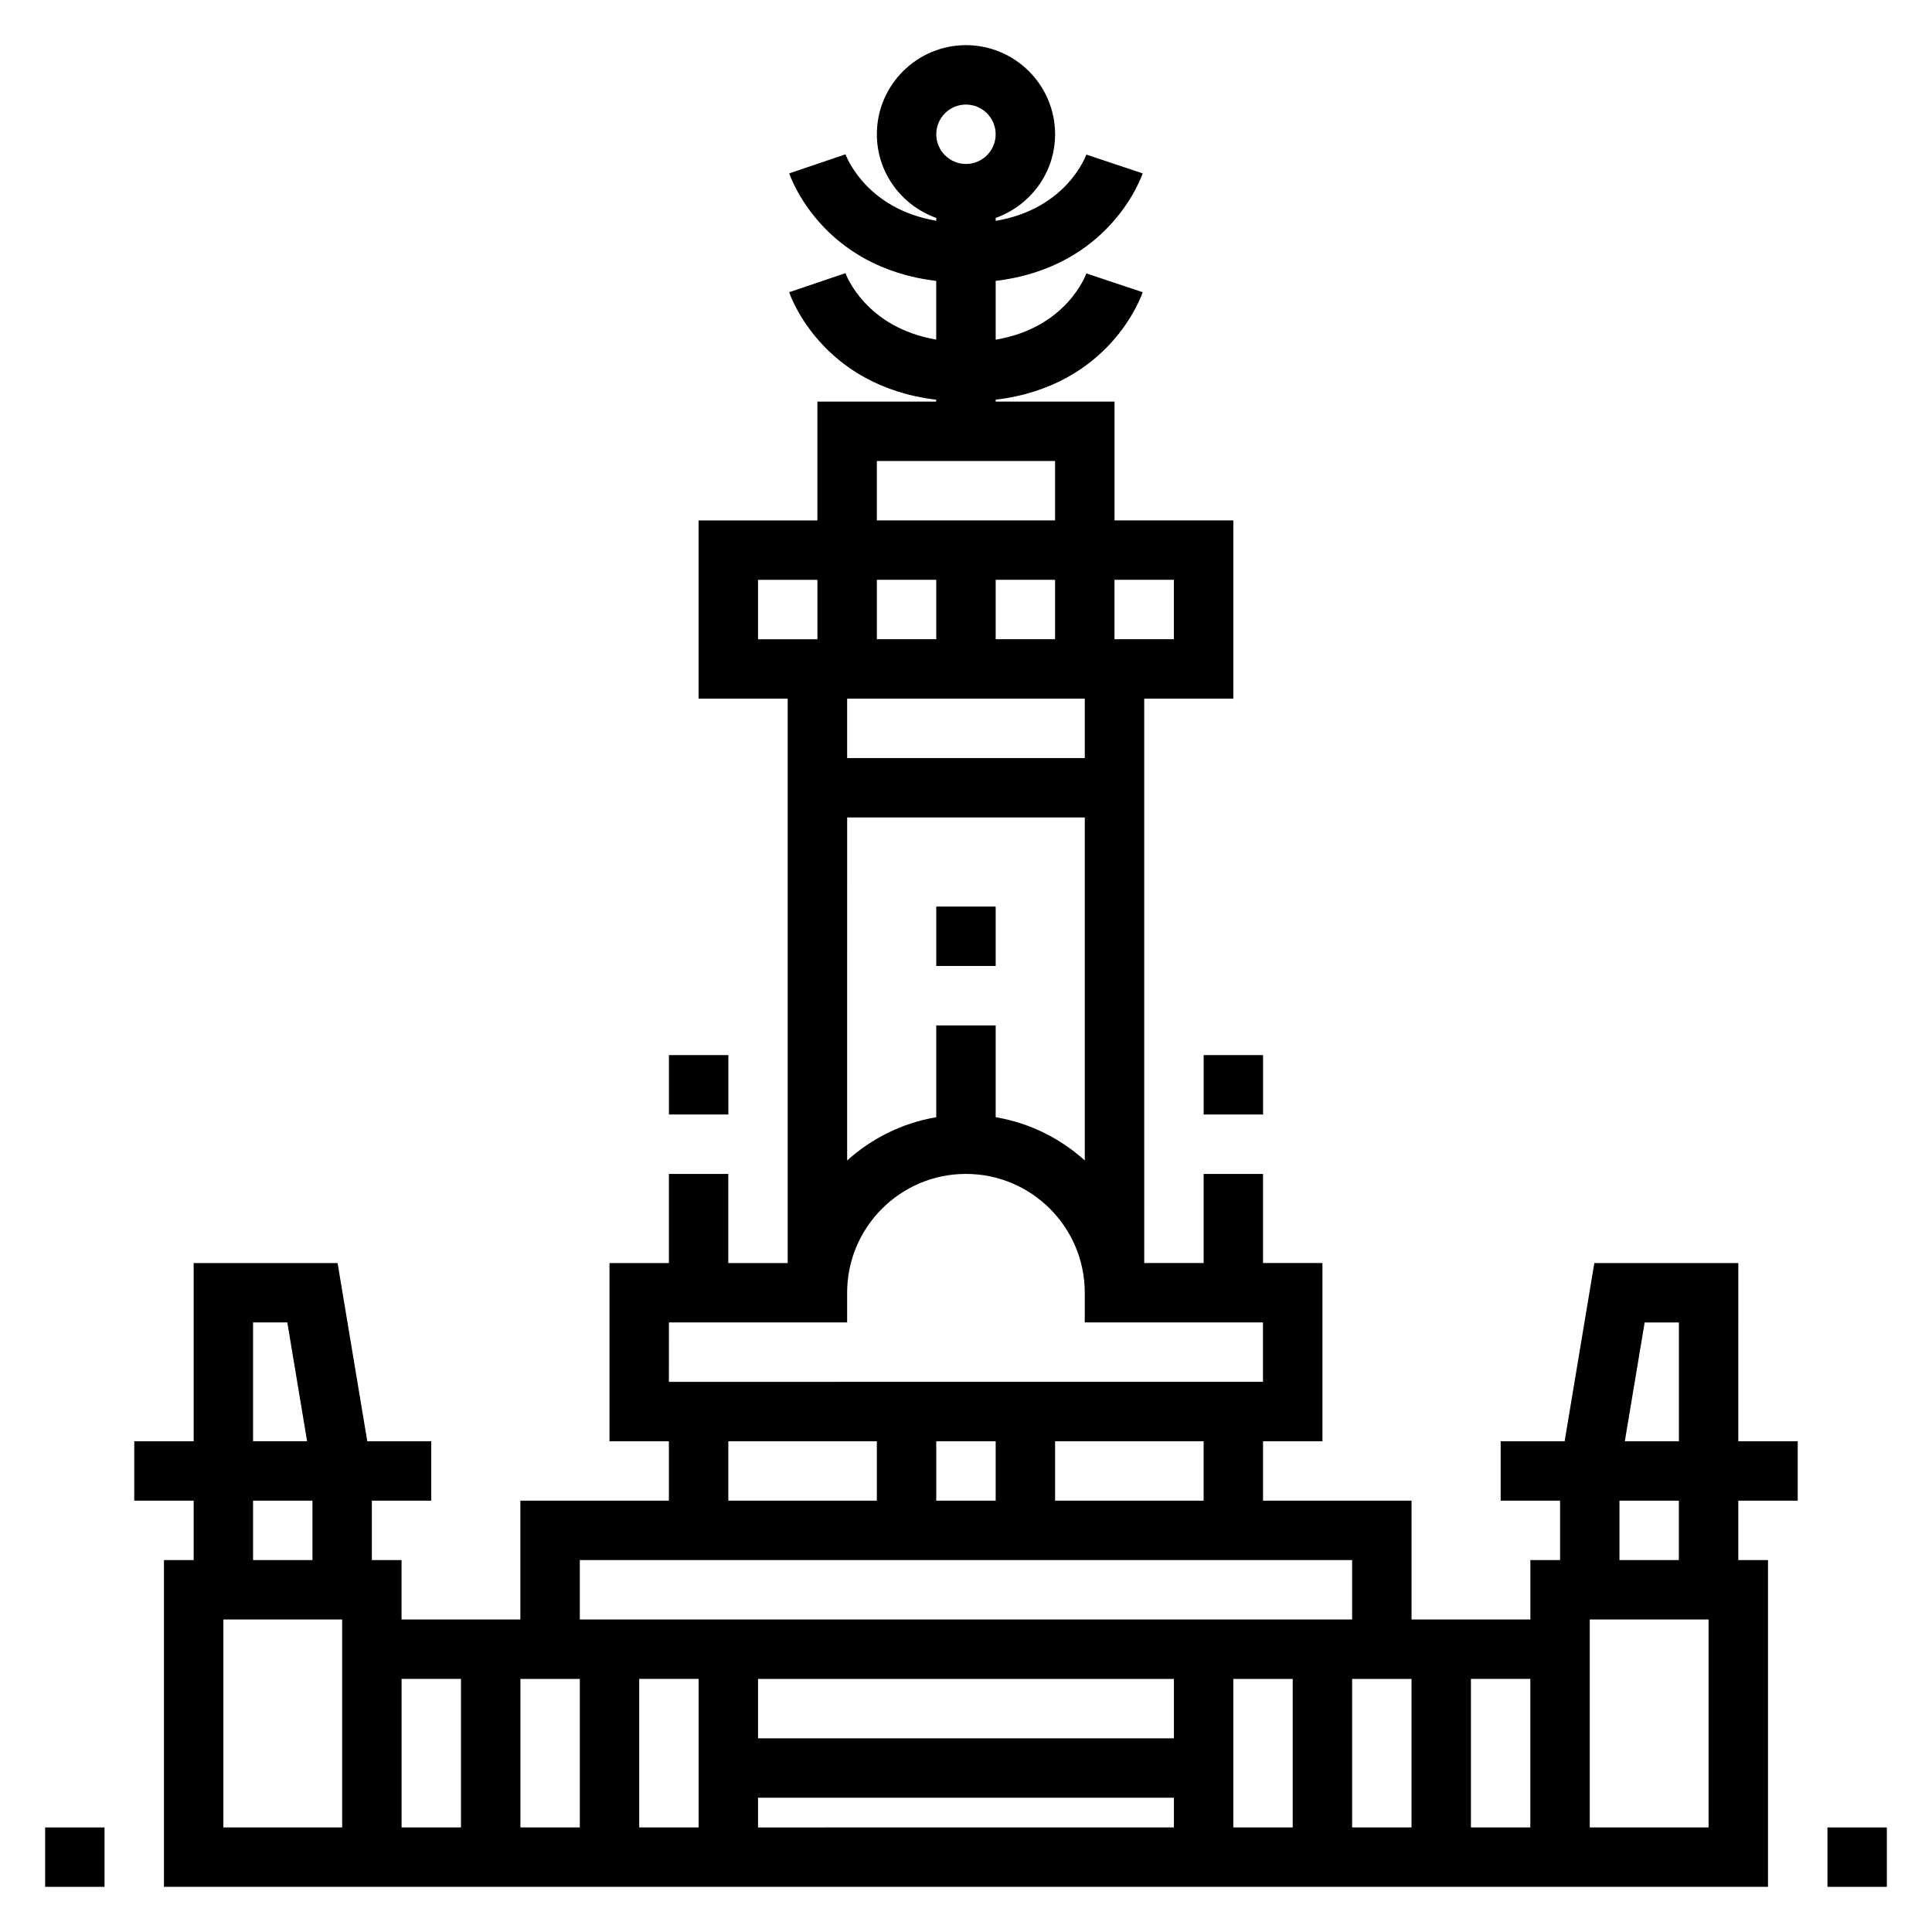 <?xml version="1.0" encoding="UTF-8"?>
<!-- Uploaded to: ICON Repo, www.iconrepo.com, Generator: ICON Repo Mixer Tools -->
<svg fill="#000000" width="800px" height="800px" version="1.1" viewBox="144 144 512 512" xmlns="http://www.w3.org/2000/svg">
 <g>
  <path d="m392.12 384.25h15.742v15.742h-15.742z"/>
  <path d="m321.28 423.61h15.742v15.742h-15.742z"/>
  <path d="m462.98 423.61h15.742v15.742h-15.742z"/>
  <path d="m604.67 478.72h-38.156l-7.871 47.23h-16.949v15.742h15.742v15.742h-7.871v15.742h-31.488v-31.488h-39.359v-15.742h15.742v-47.23h-15.742v-23.617h-15.742v23.617h-15.742l-0.004-149.57h23.617v-47.23h-31.488v-31.488h-31.488v-0.504c30.238-3.621 38.59-27.395 38.949-28.488l-14.926-4.984c-0.055 0.164-5.062 14.375-24.027 17.57v-15.586c30.238-3.621 38.59-27.395 38.949-28.488l-14.926-4.984c-0.051 0.16-5.062 14.367-24.02 17.57v-0.789c9.141-3.254 15.742-11.914 15.742-22.164 0-13.02-10.598-23.617-23.617-23.617-13.02 0-23.617 10.598-23.617 23.617 0 10.25 6.606 18.91 15.742 22.168v0.754c-18.586-3.172-23.805-16.957-24.051-17.609l-14.91 5.055c0.363 1.094 8.715 24.875 38.949 28.488v15.555c-18.586-3.172-23.805-16.957-24.051-17.609l-14.91 5.055c0.363 1.094 8.715 24.875 38.949 28.488l0.012 0.504h-31.488v31.488h-31.488v47.23h23.617v149.57h-15.742v-23.617h-15.742v23.617h-15.742v47.23h15.742v15.742h-39.359v31.488h-31.488v-15.742h-7.871v-15.742h15.742v-15.742h-16.949l-7.871-47.23-38.145-0.004v47.23h-15.742v15.742h15.742v15.742l-7.871 0.004v86.594h425.09v-86.594h-7.871v-15.742h15.742v-15.742h-15.742zm-24.82 15.742h9.074v31.488h-14.328zm-266.45 94.465h15.742v39.359h-15.742zm-15.742 39.363h-15.742v-39.359h15.742zm157.44-23.617h-110.21v-15.742h110.21zm-110.21 15.742h110.21v7.871l-110.21 0.004zm125.95-31.488h15.742v39.359h-15.742zm31.488 0h15.742v39.359h-15.742zm-39.359-47.23h-39.359v-15.742h39.359zm-55.105-15.746v15.742h-15.742v-15.742zm-15.746-110.21v24.332c-9.004 1.52-17.105 5.606-23.617 11.461l0.004-90.898h62.977v90.891c-6.512-5.856-14.609-9.941-23.617-11.461v-24.324zm-15.742-102.34v-15.742h15.742v15.742zm31.488-15.742h15.742v15.742h-15.742zm47.23 0v15.742h-15.742v-15.742zm-55.102-125.95c4.344 0 7.871 3.535 7.871 7.871 0 4.336-3.527 7.871-7.871 7.871s-7.871-3.535-7.871-7.871c-0.004-4.336 3.523-7.871 7.871-7.871zm-23.617 94.465h47.23v15.742h-47.23zm-31.488 31.488h15.742v15.742h-15.742zm86.594 31.484v15.742h-62.977v-15.742zm-110.21 165.31h47.23v-7.871c0-17.367 14.121-31.488 31.488-31.488 17.367 0 31.488 14.121 31.488 31.488v7.871h47.23v15.742l-157.44 0.004zm15.746 31.488h39.359v15.742h-39.359zm-39.359 31.488h204.67v15.742l-204.67 0.004zm-86.594-62.977h9.078l5.242 31.488h-14.32zm0 47.234h15.742v15.742h-15.742zm23.617 86.594h-31.488v-55.105h31.488zm15.742-39.363h15.742v39.359h-15.742zm283.39 39.363v-39.359h15.742v39.359zm62.977 0h-31.488v-55.105h31.488zm-7.875-70.852h-15.742v-15.742h15.742z"/>
  <path d="m628.29 628.29h15.742v15.742h-15.742z"/>
  <path d="m155.96 628.29h15.742v15.742h-15.742z"/>
 </g>
</svg>